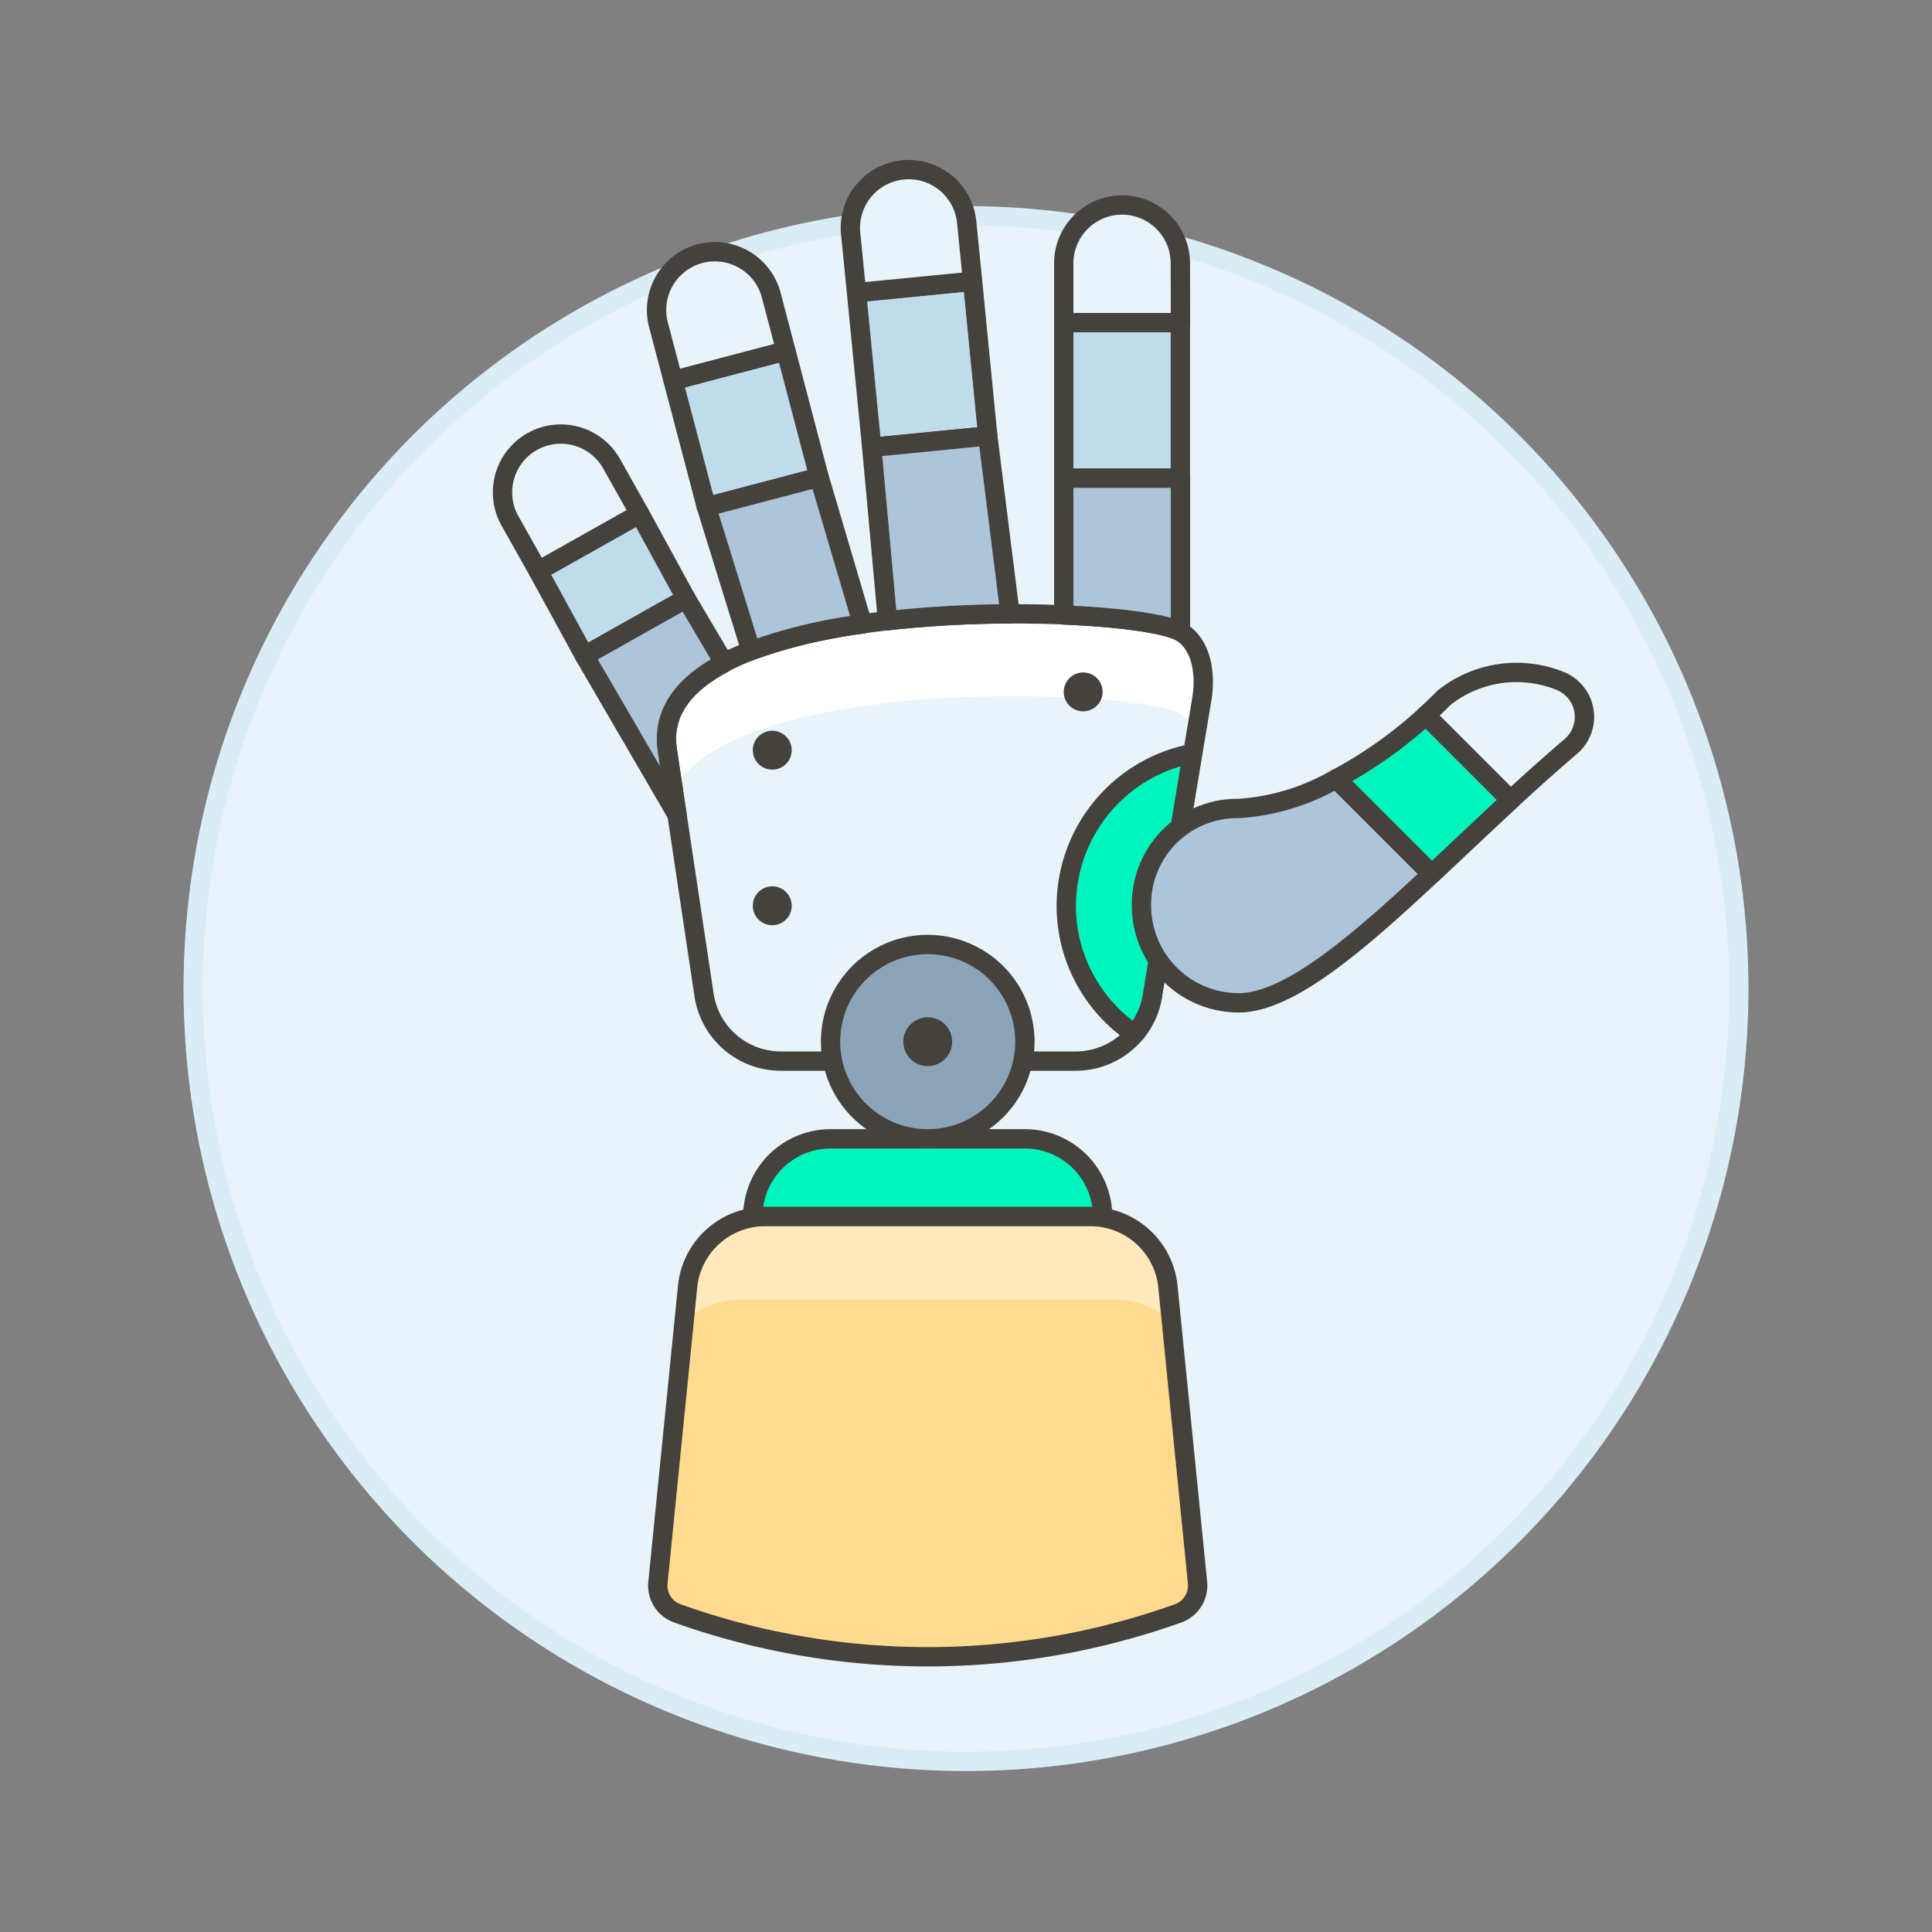 <svg xmlns="http://www.w3.org/2000/svg" viewBox="0 0 100 100"><rect x="0" y="0" width="100" height="100" fill="#808080" stroke="none"/><g class="nc-icon-wrapper"><defs/><circle class="Graphic-Style-13" cx="50" cy="51.169" r="40" fill="#e8f4fa" stroke="#daedf7" stroke-miterlimit="10"/><path class="a" d="M60.451 66.593a4.023 4.023 0 0 0-4-3.623H39.59a4.024 4.024 0 0 0-4 3.623l-1.536 15.326a1.526 1.526 0 0 0 1.006 1.589 38.517 38.517 0 0 0 25.918 0 1.529 1.529 0 0 0 1.006-1.589z" style="" fill="#ffda8f"/><path class="b" d="M62.207 36.177c.211-1.262.006-2.8-1.084-3.466-2.417-1.488-27.839-2.26-26.582 6.121l1.9 12.665a4.023 4.023 0 0 0 3.979 3.426h15.255a4.022 4.022 0 0 0 3.968-3.362z" style="" fill="#e8f4fa"/><path class="c" d="M34.859 40.954c3.027-6.091 24.075-5.33 26.264-3.983a2.175 2.175 0 0 1 .793.958l.291-1.752c.211-1.262.006-2.8-1.084-3.466-2.417-1.488-27.839-2.26-26.582 6.122z" style="" fill="#fff"/><path class="d" d="M62.207 36.177c.211-1.262.006-2.8-1.084-3.466-2.417-1.488-27.839-2.26-26.582 6.121l1.9 12.665a4.023 4.023 0 0 0 3.979 3.426h15.255a4.022 4.022 0 0 0 3.968-3.362z" fill="none" stroke="#45413c" stroke-linecap="round" stroke-linejoin="round"/><path class="e" d="M57.071 62.97a4.024 4.024 0 0 0-4.023-4.024H42.99a4.025 4.025 0 0 0-4.024 4.024z" stroke="#45413c" stroke-linecap="round" stroke-linejoin="round" fill="#00f5bc"/><path class="e" d="M55.191 46.781a7.989 7.989 0 0 0 3.537 6.739 4.06 4.06 0 0 0 .949-2.159L61.719 39a8.048 8.048 0 0 0-6.528 7.781z" stroke="#45413c" stroke-linecap="round" stroke-linejoin="round" fill="#00f5bc"/><path class="f" d="M53.048 53.917a5.029 5.029 0 1 1-5.029-5.029 5.029 5.029 0 0 1 5.029 5.029z" stroke="#45413c" stroke-linecap="round" stroke-linejoin="round" fill="#8ca4b8"/><path class="g" d="M55.06 16.701h6.035v8.047H55.06z" stroke="#45413c" stroke-linecap="round" stroke-linejoin="round" fill="#c0dceb"/><path class="h" d="M61.1 16.7h-6.04v-3.016a3.018 3.018 0 1 1 6.035 0z" fill="#e8f4fa" stroke="#45413c" stroke-linecap="round" stroke-linejoin="round"/><path class="g" d="M44.334 15.146l6.006-.59.787 8.009-6.006.59z" stroke="#45413c" stroke-linecap="round" stroke-linejoin="round" fill="#c0dceb"/><path class="h" d="M50.341 14.557l-6.006.59-.3-3a3.018 3.018 0 1 1 6.006-.591z" fill="#e8f4fa" stroke="#45413c" stroke-linecap="round" stroke-linejoin="round"/><path class="g" d="M35.513 30.984l-5.259 2.96-2.401-4.393 5.26-2.959 2.4 4.392z" stroke="#45413c" stroke-linecap="round" stroke-linejoin="round" fill="#c0dceb"/><path class="h" d="M33.113 26.592l-5.26 2.959-1.48-2.63a3.018 3.018 0 0 1 5.26-2.959z" fill="#e8f4fa" stroke="#45413c" stroke-linecap="round" stroke-linejoin="round"/><path class="g" d="M34.84 19.694l5.837-1.535 1.721 6.543-5.836 1.535z" stroke="#45413c" stroke-linecap="round" stroke-linejoin="round" fill="#c0dceb"/><path class="h" d="M40.677 18.159l-5.836 1.535-.768-2.918a3.018 3.018 0 0 1 5.837-1.535z" fill="#e8f4fa" stroke="#45413c" stroke-linecap="round" stroke-linejoin="round"/><path class="i" d="M61.1 32.7v-7.95h-6.04v7.08c3.017.127 5.349.47 6.04.87z" stroke="#45413c" stroke-linecap="round" stroke-linejoin="round" fill="#adc4d9"/><path class="j" d="M40.978 38.83a1.006 1.006 0 1 1-1.006-1.006 1.006 1.006 0 0 1 1.006 1.006z" style="" fill="#45413c"/><path class="j" d="M57.071 35.812a1.006 1.006 0 1 1-1-1.006 1.005 1.005 0 0 1 1 1.006z" style="" fill="#45413c"/><path class="j" d="M40.978 46.876a1.006 1.006 0 1 1-1.006-1 1.006 1.006 0 0 1 1.006 1z" style="" fill="#45413c"/><path class="i" d="M64.112 41.847a4.957 4.957 0 0 0-5.029 5.029 5.03 5.03 0 0 0 5.029 5.03c2.583 0 6.11-3.033 9.993-6.661l-4.938-4.937a11.59 11.59 0 0 1-5.055 1.539z" stroke="#45413c" stroke-linecap="round" stroke-linejoin="round" fill="#adc4d9"/><path class="h" d="M81.3 38.641a2.009 2.009 0 0 0-.554-3.4 6.032 6.032 0 0 0-6.007.877 20.4 20.4 0 0 1-.947.909l4.392 4.391a107.037 107.037 0 0 1 3.116-2.777z" fill="#e8f4fa" stroke="#45413c" stroke-linecap="round" stroke-linejoin="round"/><path class="e" d="M73.8 37.027a22.429 22.429 0 0 1-4.629 3.281l4.938 4.937c1.327-1.239 2.7-2.545 4.083-3.827z" stroke="#45413c" stroke-linecap="round" stroke-linejoin="round" fill="#00f5bc"/><path class="i" d="M52.281 31.775l-1.154-9.21-6.006.59.818 8.975a58.78 58.78 0 0 1 6.342-.355z" stroke="#45413c" stroke-linecap="round" stroke-linejoin="round" fill="#adc4d9"/><path class="i" d="M44.643 32.3L42.4 24.7l-5.837 1.535 2.308 7.45a27.155 27.155 0 0 1 5.772-1.385z" stroke="#45413c" stroke-linecap="round" stroke-linejoin="round" fill="#adc4d9"/><path class="i" d="M34.541 38.833c-.3-1.984.91-3.45 2.942-4.52l-1.97-3.329-5.259 2.96 4.788 8.226z" stroke="#45413c" stroke-linecap="round" stroke-linejoin="round" fill="#adc4d9"/><path class="k" d="M38.512 67.265h19.013a4.85 4.85 0 0 1 3.1 1.088l-.176-1.76a4.023 4.023 0 0 0-4-3.623H39.59a4.024 4.024 0 0 0-4 3.623l-.175 1.76a4.849 4.849 0 0 1 3.097-1.088z" style="" fill="#ffe9bd"/><path class="d" d="M60.451 66.593a4.023 4.023 0 0 0-4-3.623H39.59a4.024 4.024 0 0 0-4 3.623l-1.536 15.326a1.526 1.526 0 0 0 1.006 1.589 38.517 38.517 0 0 0 25.918 0 1.529 1.529 0 0 0 1.006-1.589z" fill="none" stroke="#45413c" stroke-linecap="round" stroke-linejoin="round"/><circle class="l" cx="48.019" cy="53.917" r=".764" stroke-miterlimit="10" stroke="#45413c" fill="#45413c"/></g></svg>